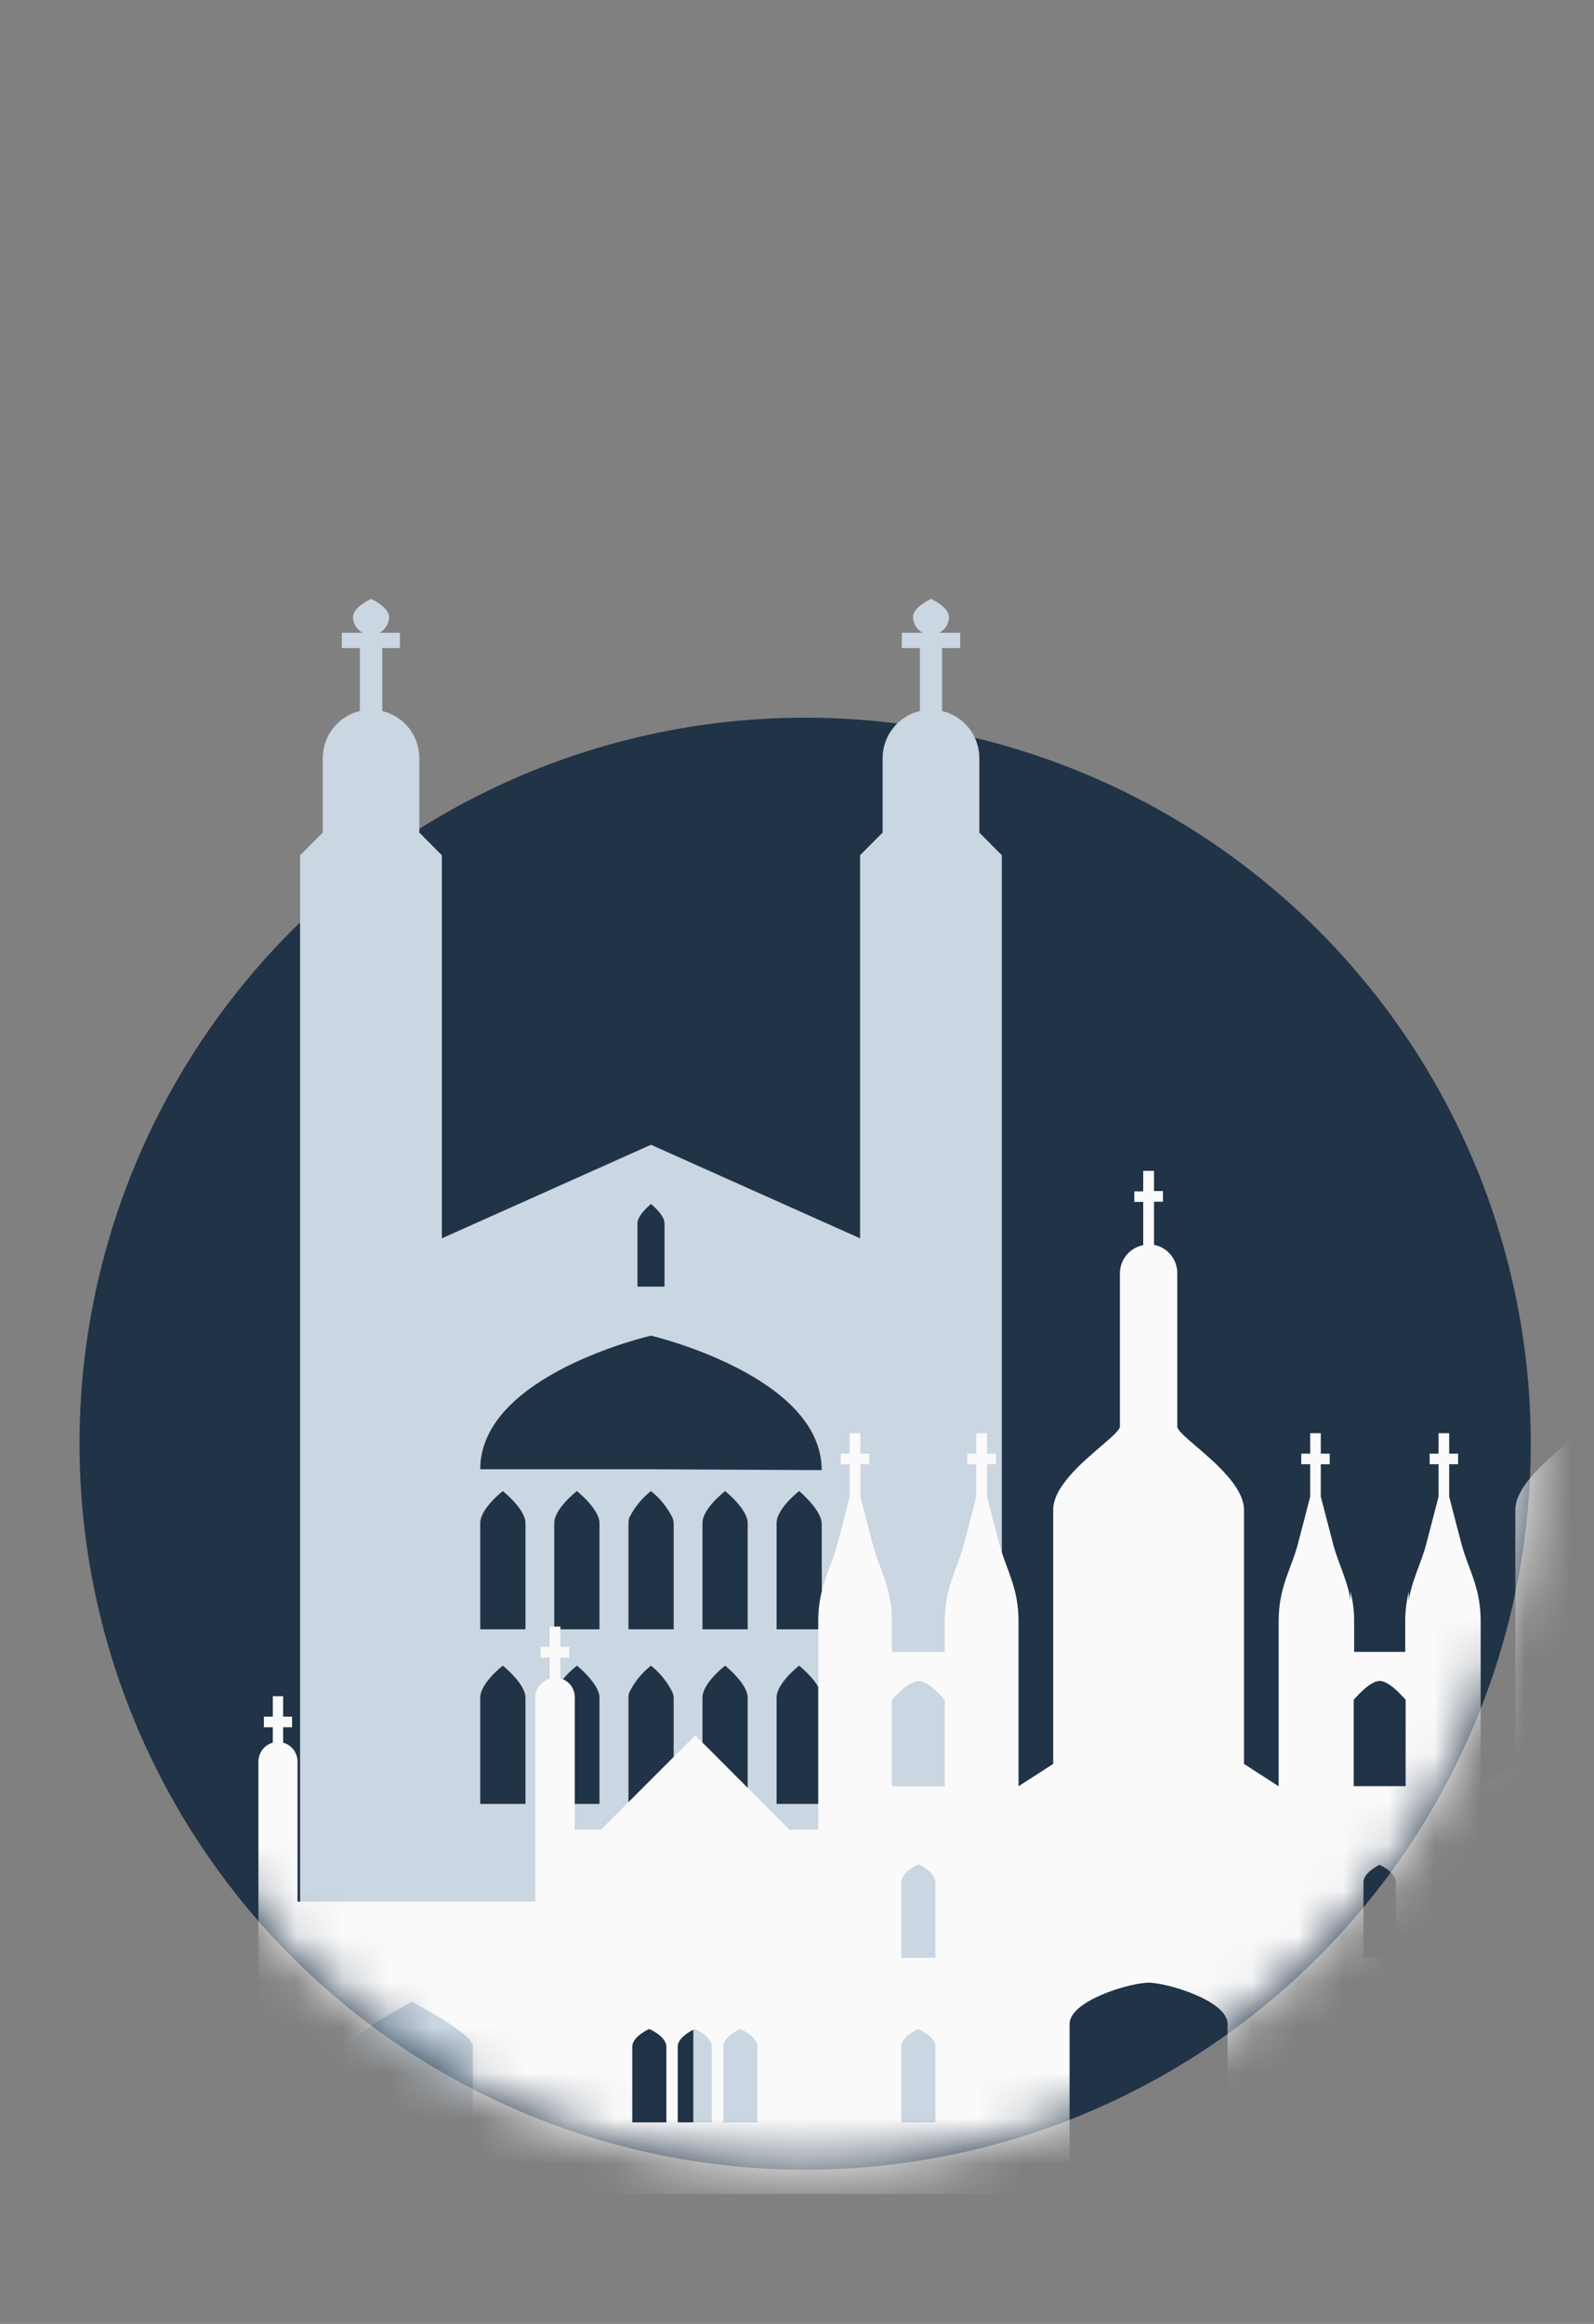 <svg width="35" height="51" viewBox="0 0 35 51" fill="none" xmlns="http://www.w3.org/2000/svg">
<rect x="0" y="0" width="35" height="51" fill="#808080" stroke="none"/>
<ellipse cx="17.679" cy="31.683" rx="15.933" ry="15.933" fill="#203347"/>
<mask id="mask0_4_6694" style="mask-type:alpha" maskUnits="userSpaceOnUse" x="1" y="3" width="33" height="45">
<path fill-rule="evenodd" clip-rule="evenodd" d="M33.612 3.776H5.273V21.685C3.067 24.419 1.747 27.897 1.747 31.683C1.747 40.483 8.88 47.616 17.679 47.616C26.479 47.616 33.612 40.483 33.612 31.683C33.612 29.04 32.968 26.546 31.828 24.351H33.612V3.776Z" fill="#C4C4C4"/>
</mask>
<g mask="url(#mask0_4_6694)">
<path d="M21.504 18.271V16.636C21.503 16.397 21.423 16.165 21.274 15.978C21.126 15.791 20.919 15.659 20.686 15.605V14.222H21.082V13.887H20.625C20.689 13.854 20.743 13.804 20.78 13.742C20.817 13.681 20.837 13.611 20.836 13.539C20.836 13.322 20.444 13.143 20.444 13.143C20.444 13.143 20.047 13.322 20.047 13.539C20.048 13.61 20.068 13.681 20.105 13.742C20.142 13.803 20.195 13.853 20.258 13.887H19.802V14.222H20.198V15.605C19.965 15.659 19.758 15.791 19.61 15.978C19.461 16.165 19.38 16.397 19.38 16.636V18.271L18.885 18.769V27.176L14.294 25.123L9.702 27.176V18.769L9.207 18.271V16.636C9.207 16.398 9.127 16.166 8.979 15.979C8.831 15.792 8.625 15.66 8.393 15.605V14.222H8.782V13.887H8.332C8.396 13.853 8.449 13.803 8.486 13.742C8.523 13.681 8.543 13.61 8.543 13.539C8.543 13.322 8.147 13.143 8.147 13.143C8.147 13.143 7.751 13.322 7.751 13.539C7.751 13.61 7.771 13.681 7.808 13.742C7.845 13.803 7.899 13.853 7.962 13.887H7.505V14.222H7.901V15.605C7.669 15.66 7.463 15.792 7.315 15.979C7.167 16.166 7.087 16.398 7.087 16.636V18.271L6.589 18.769V47.717H13.4V44.326C13.4 43.882 14.313 43.307 14.313 43.307C14.313 43.307 15.223 43.882 15.223 44.326V47.717H21.998V18.769L21.504 18.271ZM13.997 26.844C13.997 26.662 14.294 26.423 14.294 26.423C14.294 26.423 14.591 26.662 14.591 26.844V28.236H13.997V26.844ZM11.538 39.588H10.545V37.257C10.545 36.937 11.04 36.554 11.04 36.554C11.04 36.554 11.538 36.95 11.538 37.257V39.588ZM11.538 35.756H10.545V33.425C10.545 33.106 11.04 32.723 11.04 32.723C11.04 32.723 11.538 33.118 11.538 33.425V35.756ZM13.163 39.588H12.17V37.257C12.17 36.937 12.668 36.554 12.668 36.554C12.668 36.554 13.163 36.95 13.163 37.257V39.588ZM13.163 35.756H12.17V33.425C12.17 33.106 12.668 32.723 12.668 32.723C12.668 32.723 13.163 33.118 13.163 33.425V35.756ZM14.792 39.588H13.799V37.257C13.799 37.217 13.806 37.177 13.818 37.139C13.931 36.911 14.094 36.711 14.294 36.554C14.495 36.714 14.657 36.917 14.769 37.148C14.783 37.186 14.79 37.226 14.792 37.266V39.588ZM14.792 35.756H13.799V33.425C13.799 33.385 13.805 33.345 13.818 33.307C13.931 33.079 14.094 32.88 14.294 32.723C14.495 32.883 14.657 33.085 14.769 33.316C14.783 33.354 14.79 33.394 14.792 33.435V35.756ZM16.417 39.588H15.424V37.257C15.424 36.937 15.922 36.554 15.922 36.554C15.922 36.554 16.417 36.95 16.417 37.257V39.588ZM16.417 35.756H15.424V33.425C15.424 33.106 15.922 32.723 15.922 32.723C15.922 32.723 16.417 33.118 16.417 33.425V35.756ZM18.046 39.588H17.052V37.257C17.052 36.937 17.547 36.554 17.547 36.554C17.547 36.554 18.042 36.95 18.042 37.257L18.046 39.588ZM18.046 35.756H17.052V33.425C17.052 33.106 17.547 32.723 17.547 32.723C17.547 32.723 18.042 33.135 18.042 33.441L18.046 35.756ZM14.294 32.244H10.545C10.545 30.171 14.294 29.312 14.294 29.312C14.294 29.312 18.042 30.191 18.042 32.263L14.294 32.244Z" fill="#CAD6E1"/>
<path fill-rule="evenodd" clip-rule="evenodd" d="M29.351 47.725C28.873 48.002 28.329 48.148 27.776 48.149H26.955V44.42C26.955 43.899 25.607 43.511 25.219 43.511C24.83 43.511 23.485 43.899 23.485 44.42V48.149H8.831C7.994 48.149 7.191 47.816 6.599 47.224C6.006 46.632 5.674 45.829 5.674 44.992V38.651C5.676 38.559 5.708 38.469 5.764 38.396C5.821 38.322 5.9 38.269 5.99 38.244V37.906H5.794V37.673H5.99V37.224H6.217V37.673H6.413V37.906H6.217V38.244C6.307 38.269 6.387 38.322 6.444 38.396C6.501 38.471 6.532 38.561 6.533 38.655V41.733H11.752V37.253C11.753 37.159 11.784 37.069 11.841 36.995C11.898 36.92 11.978 36.867 12.068 36.842V36.378H11.872V36.141H12.068V35.696H12.305V36.141H12.5V36.378H12.305V36.833C12.395 36.857 12.475 36.91 12.532 36.984C12.589 37.059 12.62 37.15 12.62 37.243V40.154H13.195L15.266 38.083L17.334 40.154H17.966V35.589C17.966 35.064 18.092 34.727 18.22 34.383C18.275 34.236 18.33 34.089 18.376 33.925C18.459 33.618 18.572 33.179 18.657 32.845V32.134H18.462V31.901H18.657V31.452H18.891V31.901H19.087V32.134H18.891V32.845C18.948 33.068 19.017 33.333 19.082 33.579C19.114 33.701 19.145 33.819 19.172 33.925C19.218 34.089 19.273 34.236 19.328 34.383C19.457 34.727 19.583 35.064 19.583 35.589V36.252H20.745V35.589C20.745 35.068 20.87 34.733 20.997 34.391C21.053 34.242 21.109 34.092 21.155 33.925C21.24 33.618 21.354 33.179 21.436 32.845V32.134H21.24V31.901H21.436V31.452H21.673V31.901H21.869V32.134H21.673V32.845C21.758 33.179 21.869 33.609 21.954 33.925C22 34.092 22.056 34.242 22.112 34.391C22.239 34.733 22.364 35.068 22.364 35.589V39.201L23.125 38.711V33.135C23.125 32.637 23.743 32.109 24.176 31.738C24.41 31.537 24.59 31.383 24.59 31.304V27.957C24.588 27.808 24.637 27.663 24.731 27.548C24.825 27.433 24.956 27.354 25.102 27.326V26.378H24.906V26.145H25.102V25.696H25.339V26.138H25.535V26.372H25.339V27.319C25.485 27.347 25.616 27.426 25.71 27.542C25.803 27.657 25.853 27.802 25.85 27.951V31.307C25.85 31.386 26.031 31.54 26.265 31.741C26.698 32.112 27.315 32.64 27.315 33.138V38.711L28.076 39.201V35.589C28.076 35.064 28.202 34.727 28.331 34.383C28.385 34.236 28.441 34.089 28.487 33.925C28.569 33.618 28.683 33.179 28.768 32.845V32.134H28.572V31.901H28.768V31.452H29.001V31.901H29.197V32.134H29.001V32.845C29.058 33.068 29.128 33.333 29.192 33.579C29.224 33.702 29.255 33.819 29.282 33.925C29.329 34.089 29.384 34.236 29.438 34.383C29.523 34.61 29.607 34.835 29.654 35.113V34.929C29.708 35.145 29.735 35.366 29.733 35.589V36.252H30.855V35.589C30.854 35.366 30.88 35.145 30.934 34.929V35.113C30.981 34.835 31.065 34.61 31.15 34.383C31.204 34.236 31.26 34.089 31.306 33.925C31.333 33.819 31.364 33.702 31.396 33.579C31.461 33.333 31.53 33.068 31.587 32.845V32.134H31.391V31.901H31.587V31.452H31.82V31.901H32.016V32.134H31.82V32.845C31.906 33.179 32.019 33.618 32.102 33.925C32.148 34.089 32.203 34.236 32.258 34.383C32.386 34.727 32.512 35.064 32.512 35.589V39.201L33.273 38.711V33.138C33.273 32.64 33.89 32.112 34.324 31.741C34.558 31.54 34.738 31.386 34.738 31.307V27.951C34.735 27.802 34.785 27.657 34.879 27.542C34.972 27.426 35.104 27.347 35.249 27.319V26.372H35.054V26.138H35.249V25.696H35.486V26.145H35.682V26.378H35.486V27.326C35.632 27.354 35.764 27.433 35.857 27.548C35.951 27.663 36.001 27.808 35.998 27.957V31.304C35.998 31.383 36.178 31.537 36.412 31.738C36.846 32.109 37.463 32.637 37.463 33.135V38.711L38.224 39.201V35.589C38.224 35.068 38.349 34.733 38.477 34.391C38.532 34.242 38.588 34.092 38.634 33.925C38.72 33.609 38.83 33.179 38.915 32.845V32.134H38.72V31.901H38.915V31.452H39.152V31.901H39.348V32.134H39.152V32.845C39.234 33.179 39.348 33.618 39.433 33.925C39.479 34.092 39.535 34.242 39.591 34.391C39.718 34.733 39.844 35.068 39.844 35.589V36.252H41.006V35.589C41.006 35.064 41.132 34.727 41.26 34.383C41.315 34.236 41.37 34.089 41.416 33.925C41.444 33.819 41.474 33.702 41.507 33.579C41.571 33.333 41.64 33.068 41.697 32.845V32.134H41.501V31.901H41.697V31.452H41.931V31.901H42.127V32.134H41.931V32.845C42.016 33.179 42.13 33.618 42.212 33.925C42.258 34.089 42.313 34.236 42.368 34.383C42.496 34.727 42.622 35.064 42.622 35.589V40.154H43.254L45.322 38.083L47.393 40.154H47.968V37.243C47.968 37.15 47.999 37.059 48.056 36.984C48.113 36.91 48.193 36.857 48.284 36.833V36.378H48.088V36.141H48.284V35.696H48.52V36.141H48.716V36.378H48.52V36.842C48.611 36.867 48.69 36.92 48.747 36.995C48.804 37.069 48.836 37.159 48.836 37.253V41.733H54.056V38.655C54.056 38.561 54.088 38.471 54.145 38.396C54.202 38.322 54.281 38.269 54.371 38.244V37.906H54.176V37.673H54.371V37.224H54.599V37.673H54.794V37.906H54.599V38.244C54.688 38.269 54.767 38.322 54.824 38.396C54.881 38.469 54.913 38.559 54.914 38.651V44.992C54.914 45.829 54.582 46.632 53.99 47.224C53.398 47.816 52.594 48.149 51.757 48.149H37.103V44.42C37.103 43.899 35.758 43.511 35.37 43.511C34.981 43.511 33.633 43.899 33.633 44.42V48.149H32.812C32.259 48.148 31.716 48.002 31.237 47.725C30.869 47.511 30.548 47.227 30.294 46.889C30.04 47.227 29.72 47.511 29.351 47.725ZM30.084 46.57H30.504H30.687V46.213C30.675 46.242 30.663 46.271 30.65 46.299V44.916C30.65 44.721 30.372 44.574 30.294 44.537C30.216 44.574 29.939 44.721 29.939 44.916V46.299C29.926 46.271 29.913 46.242 29.901 46.213V46.57H30.084ZM29.939 42.965H30.65V41.307C30.65 41.112 30.372 40.963 30.294 40.925C30.216 40.963 29.939 41.112 29.939 41.307V42.965ZM29.724 39.198V37.303C29.848 37.164 30.1 36.893 30.294 36.889C30.488 36.893 30.74 37.164 30.864 37.303V39.198H29.724ZM7.707 46.975H10.382V44.906C10.382 44.625 9.043 43.931 9.043 43.931C9.043 43.931 7.707 44.625 7.707 44.906V46.975ZM13.883 46.577H14.632V44.916C14.632 44.689 14.256 44.528 14.256 44.528C14.256 44.528 13.883 44.689 13.883 44.916V46.577ZM14.881 46.577H15.629V44.916C15.629 44.689 15.257 44.528 15.257 44.528C15.257 44.528 14.881 44.689 14.881 44.916V46.577ZM15.882 46.577H16.63V44.916C16.63 44.689 16.255 44.528 16.255 44.528C16.255 44.528 15.882 44.689 15.882 44.916V46.577ZM19.791 46.577H20.539V44.916C20.539 44.689 20.164 44.528 20.164 44.528C20.164 44.528 19.791 44.689 19.791 44.916V46.577ZM19.791 42.965H20.539V41.307C20.539 41.08 20.164 40.915 20.164 40.915C20.164 40.915 19.791 41.08 19.791 41.307V42.965ZM19.583 39.201H20.745V37.306C20.618 37.164 20.359 36.886 20.164 36.893C19.968 36.899 19.709 37.164 19.583 37.306V39.201ZM52.881 46.975H50.207V44.906C50.207 44.625 51.545 43.931 51.545 43.931C51.545 43.931 52.881 44.625 52.881 44.906V46.975ZM46.705 46.577H45.957V44.916C45.957 44.689 46.332 44.528 46.332 44.528C46.332 44.528 46.705 44.689 46.705 44.916V46.577ZM45.707 46.577H44.959V44.916C44.959 44.689 45.331 44.528 45.331 44.528C45.331 44.528 45.707 44.689 45.707 44.916V46.577ZM44.706 46.577H43.958V44.916C43.958 44.689 44.334 44.528 44.334 44.528C44.334 44.528 44.706 44.689 44.706 44.916V46.577ZM40.797 46.577H40.049V44.916C40.049 44.689 40.425 44.528 40.425 44.528C40.425 44.528 40.797 44.689 40.797 44.916V46.577ZM40.797 42.965H40.049V41.307C40.049 41.08 40.425 40.915 40.425 40.915C40.425 40.915 40.797 41.08 40.797 41.307V42.965ZM41.006 39.201H39.844V37.306C39.97 37.164 40.229 36.886 40.425 36.893C40.62 36.899 40.879 37.164 41.006 37.306V39.201Z" fill="#FAFAFA"/>
</g>
</svg>
